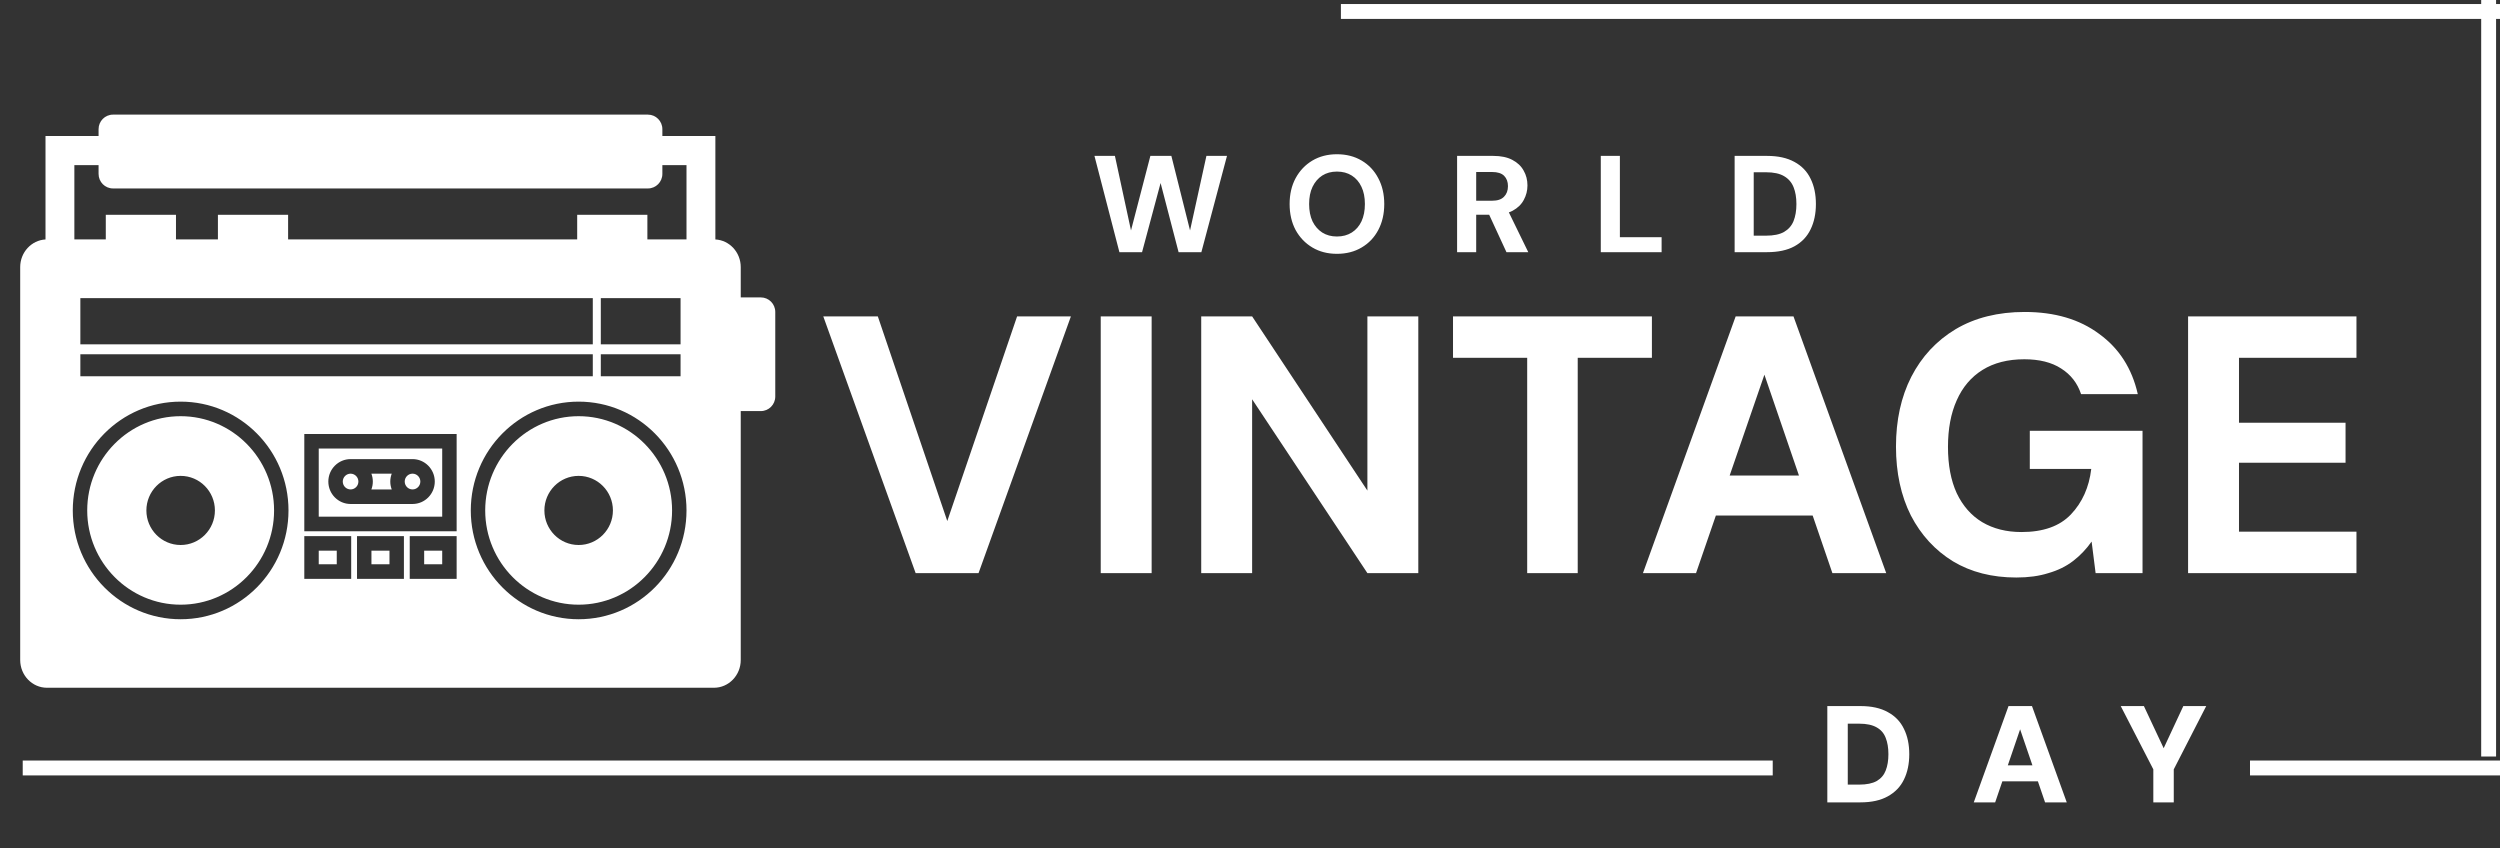 <svg width="168" height="57" viewBox="0 0 168 57" fill="none" xmlns="http://www.w3.org/2000/svg">
<rect x="0" y="0" width="168" height="57" fill="#333333" stroke="none"/>
<g clip-path="url(#clip0_58_101)">
<path d="M51.128 19.986H49.778V17.95C49.778 16.955 49.021 16.142 48.073 16.091V9.14H44.511V8.681C44.511 8.141 44.077 7.703 43.541 7.703H7.594C7.058 7.703 6.624 8.141 6.624 8.681V9.14H3.058V16.091C2.111 16.145 1.357 16.956 1.357 17.95V44.353C1.357 45.381 2.164 46.217 3.156 46.217H47.978C48.971 46.217 49.778 45.381 49.778 44.353V27.625H51.128C51.664 27.625 52.098 27.187 52.098 26.647V20.964C52.098 20.424 51.664 19.986 51.128 19.986ZM12.139 41.613C8.136 41.613 4.891 38.34 4.891 34.302C4.891 30.264 8.136 26.99 12.139 26.99C16.142 26.99 19.387 30.264 19.387 34.302C19.387 38.34 16.142 41.613 12.139 41.613ZM39.836 23.806V25.286H5.4V23.806H39.836ZM5.4 23.141V20.034H39.836V23.141H5.4ZM23.6 38.898H20.449V36.026H23.6V38.898ZM27.143 38.898H23.991V36.026H27.143V38.898ZM30.686 38.898H27.534V36.026H30.686V38.898ZM30.686 35.699H20.449V29.163H30.686V35.699ZM38.885 41.613C34.882 41.613 31.637 38.34 31.637 34.302C31.637 30.264 34.882 26.99 38.885 26.99C42.888 26.99 46.133 30.264 46.133 34.302C46.133 38.34 42.888 41.613 38.885 41.613ZM45.734 23.806V25.286H40.374V23.806H45.734ZM40.374 23.141V20.034H45.734V23.141H40.374ZM46.133 16.086H43.504V14.433H38.787V16.086H19.361V14.433H14.644V16.086H11.826V14.433H7.109V16.086H4.997V11.096H6.624V11.686C6.624 12.226 7.058 12.664 7.594 12.664H43.541C44.077 12.664 44.511 12.226 44.511 11.686V11.096H46.133V16.086ZM38.885 27.968C35.423 27.968 32.606 30.809 32.606 34.302C32.606 37.794 35.423 40.635 38.885 40.635C42.347 40.635 45.164 37.794 45.164 34.302C45.164 30.809 42.347 27.968 38.885 27.968ZM38.885 36.624C37.613 36.624 36.583 35.584 36.583 34.302C36.583 33.019 37.613 31.979 38.885 31.979C40.157 31.979 41.188 33.019 41.188 34.302C41.188 35.584 40.157 36.624 38.885 36.624ZM12.139 27.968C8.677 27.968 5.861 30.809 5.861 34.302C5.861 37.794 8.677 40.635 12.139 40.635C15.601 40.635 18.418 37.794 18.418 34.302C18.418 30.809 15.601 27.968 12.139 27.968ZM12.139 36.624C10.867 36.624 9.837 35.584 9.837 34.302C9.837 33.019 10.867 31.979 12.139 31.979C13.411 31.979 14.442 33.019 14.442 34.302C14.442 35.584 13.411 36.624 12.139 36.624ZM29.716 30.14H21.419V34.721H29.716V30.14ZM27.722 33.868H23.559C22.735 33.868 22.064 33.192 22.064 32.36C22.064 31.529 22.735 30.852 23.559 30.852H27.722C28.547 30.852 29.217 31.529 29.217 32.36C29.217 33.192 28.547 33.868 27.722 33.868ZM22.63 37.92H21.419V37.004H22.63V37.92ZM26.173 37.92H24.961V37.004H26.173V37.92ZM29.716 37.92H28.504V37.004H29.716V37.92ZM24.084 32.36C24.084 32.501 24.029 32.636 23.93 32.735C23.832 32.834 23.698 32.89 23.559 32.89C23.42 32.89 23.287 32.834 23.188 32.735C23.09 32.636 23.034 32.501 23.034 32.36C23.034 32.22 23.09 32.085 23.188 31.986C23.286 31.887 23.42 31.831 23.559 31.83C23.698 31.831 23.832 31.887 23.93 31.986C24.029 32.085 24.084 32.22 24.084 32.36ZM26.324 31.831C26.263 31.996 26.227 32.174 26.227 32.361C26.227 32.547 26.263 32.725 26.324 32.89H24.957C25.019 32.725 25.054 32.547 25.054 32.361C25.054 32.174 25.019 31.996 24.957 31.831H26.324ZM28.247 32.36C28.247 32.653 28.012 32.89 27.722 32.89C27.433 32.89 27.197 32.653 27.197 32.36C27.197 32.068 27.433 31.83 27.722 31.83C28.012 31.83 28.247 32.068 28.247 32.36Z" fill="white"/>
<path d="M61.531 38.514L55.324 21.26H58.989L63.657 35.014L68.349 21.26H71.965L65.758 38.514H61.531ZM73.969 38.514V21.26H77.39V38.514H73.969ZM80.722 38.514V21.26H84.143L91.889 32.968V21.26H95.31V38.514H91.889L84.143 26.83V38.514H80.722ZM102.627 38.514V24.045H97.642V21.26H111.008V24.045H106.023V38.514H102.627ZM110.406 38.514L116.637 21.26H120.522L126.754 38.514H123.137L118.568 25.179L113.973 38.514H110.406ZM113.143 34.644L114.047 31.957H122.844L123.724 34.644H113.143ZM135.498 38.809C133.869 38.809 132.452 38.448 131.246 37.725C130.041 36.986 129.096 35.958 128.412 34.644C127.744 33.313 127.41 31.768 127.41 30.01C127.41 28.235 127.752 26.674 128.436 25.327C129.137 23.963 130.13 22.895 131.417 22.122C132.721 21.35 134.268 20.964 136.06 20.964C138.08 20.964 139.75 21.457 141.07 22.443C142.406 23.412 143.269 24.76 143.66 26.485H139.848C139.604 25.746 139.156 25.171 138.504 24.76C137.869 24.349 137.046 24.143 136.036 24.143C134.928 24.143 133.991 24.382 133.226 24.858C132.46 25.335 131.882 26.017 131.491 26.904C131.1 27.775 130.904 28.819 130.904 30.035C130.904 31.25 131.1 32.286 131.491 33.14C131.898 33.995 132.468 34.644 133.201 35.087C133.951 35.531 134.83 35.753 135.84 35.753C137.307 35.753 138.414 35.359 139.164 34.57C139.929 33.765 140.386 32.746 140.532 31.514H136.402V28.95H143.978V38.514H140.825L140.557 36.394C140.198 36.903 139.783 37.339 139.31 37.7C138.838 38.062 138.284 38.333 137.649 38.514C137.03 38.711 136.313 38.809 135.498 38.809ZM147.039 38.514V21.26H158.354V24.045H150.46V28.408H157.621V31.095H150.46V35.728H158.354V38.514H147.039Z" fill="white"/>
<path d="M75.224 16.946L73.547 10.476H74.922L76.003 15.486L77.305 10.476H78.716L79.971 15.486L81.071 10.476H82.454L80.732 16.946H79.201L77.992 12.297L76.746 16.946H75.224ZM89.842 17.057C89.219 17.057 88.669 16.916 88.192 16.632C87.716 16.349 87.34 15.957 87.065 15.458C86.797 14.953 86.662 14.371 86.662 13.711C86.662 13.052 86.797 12.473 87.065 11.974C87.34 11.468 87.716 11.074 88.192 10.79C88.669 10.507 89.219 10.365 89.842 10.365C90.471 10.365 91.024 10.507 91.501 10.79C91.983 11.074 92.356 11.468 92.619 11.974C92.887 12.473 93.022 13.052 93.022 13.711C93.022 14.371 92.887 14.953 92.619 15.458C92.356 15.957 91.983 16.349 91.501 16.632C91.024 16.916 90.471 17.057 89.842 17.057ZM89.842 15.893C90.227 15.893 90.56 15.803 90.841 15.625C91.122 15.446 91.339 15.196 91.491 14.876C91.644 14.549 91.721 14.161 91.721 13.711C91.721 13.261 91.644 12.876 91.491 12.556C91.339 12.229 91.122 11.977 90.841 11.798C90.56 11.619 90.227 11.53 89.842 11.53C89.463 11.53 89.133 11.619 88.852 11.798C88.577 11.977 88.361 12.229 88.202 12.556C88.049 12.876 87.973 13.261 87.973 13.711C87.973 14.161 88.049 14.549 88.202 14.876C88.361 15.196 88.577 15.446 88.852 15.625C89.133 15.803 89.463 15.893 89.842 15.893ZM97.917 16.946V10.476H100.345C100.864 10.476 101.292 10.566 101.628 10.744C101.97 10.923 102.224 11.163 102.389 11.465C102.56 11.761 102.645 12.094 102.645 12.463C102.645 12.809 102.563 13.132 102.398 13.434C102.239 13.736 101.988 13.979 101.646 14.164C101.304 14.343 100.867 14.432 100.336 14.432H99.2V16.946H97.917ZM101.234 16.946L99.924 14.109H101.316L102.7 16.946H101.234ZM99.2 13.489H100.272C100.632 13.489 100.898 13.4 101.069 13.221C101.246 13.043 101.335 12.806 101.335 12.51C101.335 12.22 101.249 11.989 101.078 11.816C100.907 11.644 100.635 11.558 100.263 11.558H99.2V13.489ZM107.573 16.946V10.476H108.856V15.939H111.66V16.946H107.573ZM116.567 16.946V10.476H118.748C119.488 10.476 120.102 10.612 120.59 10.883C121.079 11.148 121.439 11.524 121.672 12.011C121.91 12.491 122.029 13.058 122.029 13.711C122.029 14.358 121.91 14.925 121.672 15.412C121.439 15.899 121.079 16.278 120.59 16.549C120.108 16.814 119.491 16.946 118.739 16.946H116.567ZM117.85 15.837H118.675C119.188 15.837 119.591 15.754 119.885 15.588C120.184 15.415 120.398 15.172 120.526 14.857C120.654 14.537 120.719 14.155 120.719 13.711C120.719 13.268 120.654 12.889 120.526 12.574C120.398 12.254 120.184 12.008 119.885 11.835C119.591 11.662 119.188 11.576 118.675 11.576H117.85V15.837Z" fill="white"/>
<path d="M122.796 53.919V47.448H125.023C125.768 47.448 126.382 47.584 126.864 47.855C127.353 48.12 127.714 48.496 127.946 48.983C128.184 49.463 128.303 50.03 128.303 50.683C128.303 51.33 128.184 51.897 127.946 52.384C127.714 52.865 127.353 53.241 126.864 53.512C126.382 53.783 125.768 53.919 125.023 53.919H122.796ZM124.17 52.726H124.94C125.435 52.726 125.826 52.646 126.113 52.486C126.4 52.319 126.602 52.085 126.718 51.783C126.84 51.475 126.901 51.109 126.901 50.683C126.901 50.252 126.84 49.885 126.718 49.583C126.602 49.275 126.4 49.041 126.113 48.881C125.826 48.715 125.435 48.631 124.94 48.631H124.17V52.726ZM132.637 53.919L134.973 47.448H136.549L138.886 53.919H137.429L135.752 49.01L134.075 53.919H132.637ZM133.654 52.504L134.02 51.432H137.383L137.741 52.504H133.654ZM144.703 53.919V51.7L142.513 47.448H144.07L145.527 50.554H145.271L146.719 47.448H148.258L146.077 51.7V53.919H144.703Z" fill="white"/>
<path d="M90.109 0.771H168" stroke="white"/>
<path d="M1.527 51.608H119.127" stroke="white"/>
<path d="M151.2 51.608H168" stroke="white"/>
<path d="M167.236 0V50.838" stroke="white"/>
</g>
<defs>
<clipPath id="clip0_58_101">
<rect width="168" height="57" fill="white"/>
</clipPath>
</defs>
</svg>
